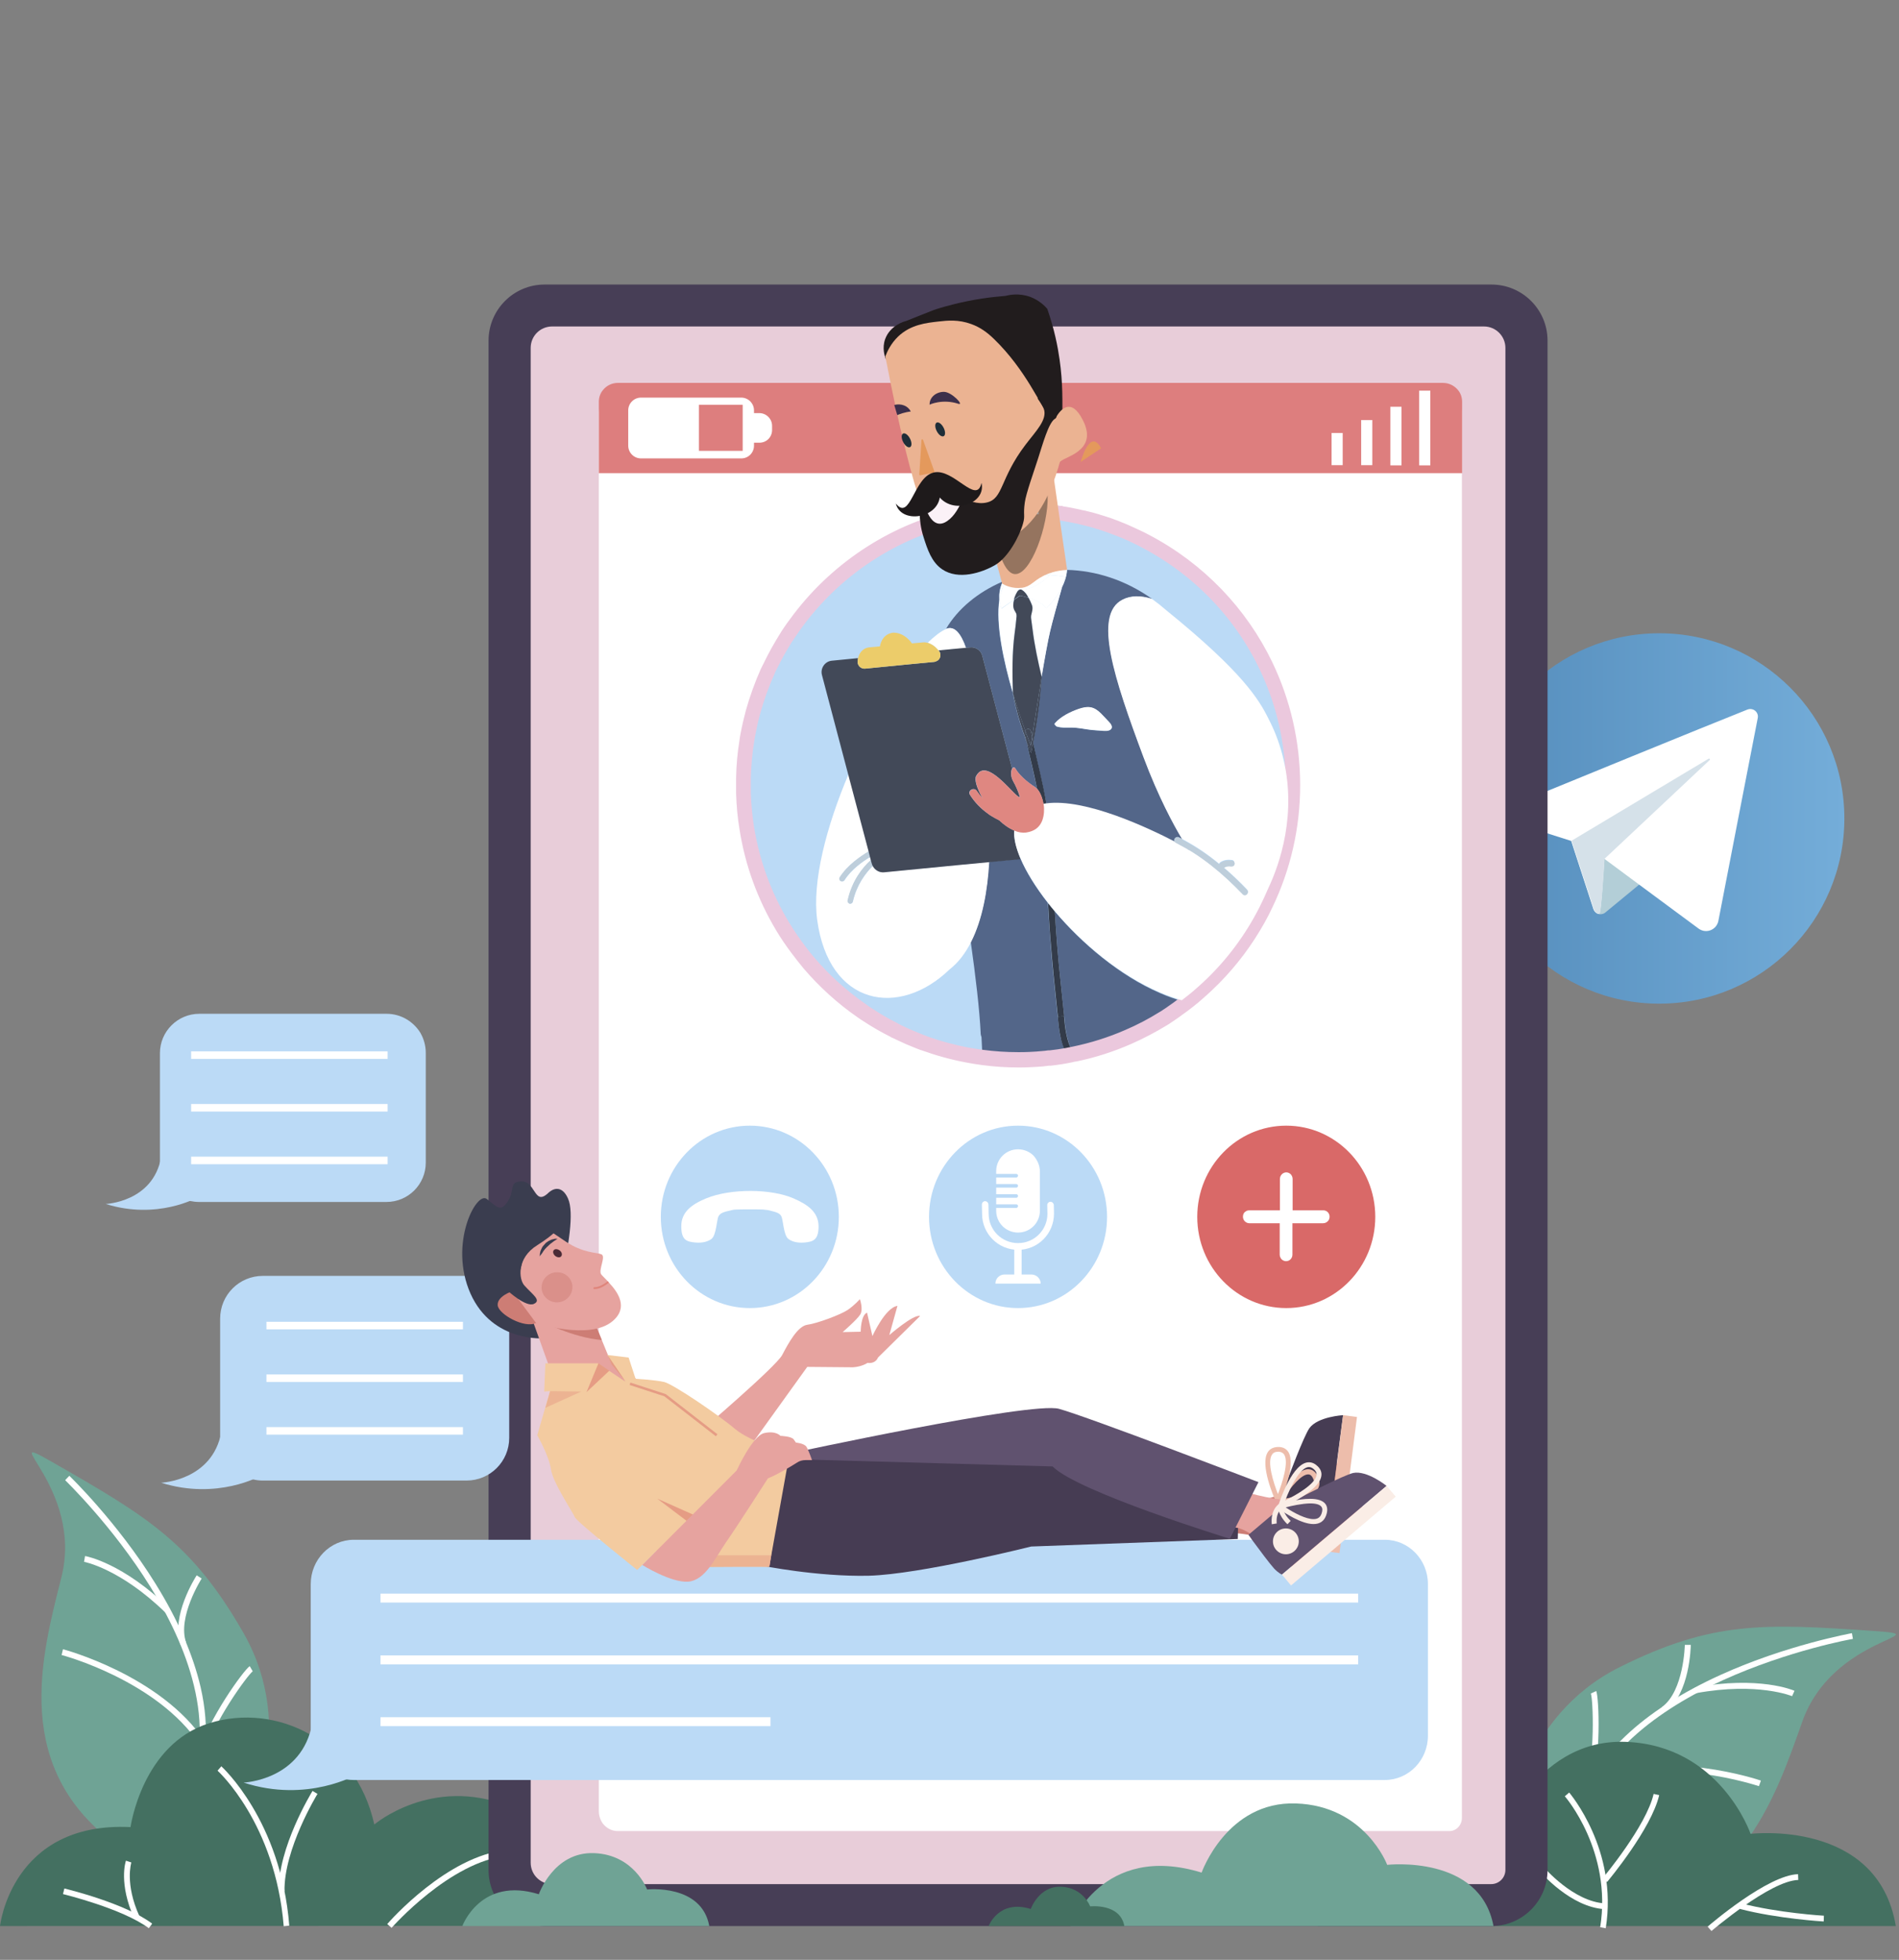 <?xml version="1.0" encoding="UTF-8"?> <!-- Generator: Adobe Illustrator 24.0.2, SVG Export Plug-In . SVG Version: 6.00 Build 0) --> <svg xmlns="http://www.w3.org/2000/svg" xmlns:xlink="http://www.w3.org/1999/xlink" id="Слой_1" x="0px" y="0px" viewBox="0 0 955.8 986.3" style="enable-background:new 0 0 955.8 986.3;" xml:space="preserve"><rect x="0" y="0" width="955.8" height="986.3" fill="#808080" stroke="none"/> <style type="text/css"> .st0{fill:url(#XMLID_2_);} .st1{fill:#B3CED7;} .st2{fill:#FFFFFF;} .st3{fill:#D5E1E9;} .st4{fill:#6FA395;} .st5{fill:#9AC39B;} .st6{fill:#599982;} .st7{fill:#447061;} .st8{fill:#473E56;} .st9{fill:#E8CDD9;} .st10{fill:#DD7E7E;} .st11{fill:#BBDAF6;} .st12{fill:#D96968;} .st13{fill:none;} .st14{fill:#3A3D4F;} .st15{fill:#E6A39F;} .st16{fill:#CD7D75;} .st17{fill:#DF847A;} .st18{fill:#4A2B36;} .st19{opacity:0.5;} .st20{fill:#463C53;} .st21{fill:#EDBDAB;} .st22{fill:#60526F;} .st23{fill:#FAEDE6;} .st24{fill:#F3CBA0;} .st25{fill:#E59C84;} .st26{fill:#424958;} .st27{fill:#536689;} .st28{fill:#333B49;} .st29{fill:#BECEDB;} .st30{fill:#ECCC6A;} .st31{fill:#EBC8DD;stroke:#EBC8DD;stroke-width:4;stroke-miterlimit:10;} .st32{fill:#EBB392;} .st33{fill:#DF8781;} .st34{fill:#C06D69;} .st35{opacity:0.39;fill:#0F1011;enable-background:new ;} .st36{fill:#211C1D;} .st37{fill:#E4995C;} .st38{fill:#1F2E38;} .st39{fill:#3C2F4A;} .st40{fill:#FBF1F7;} .st41{fill:#1E1A1B;} </style> <linearGradient id="XMLID_2_" gradientUnits="userSpaceOnUse" x1="741.9" y1="576.1" x2="928.3" y2="576.1" gradientTransform="matrix(1 0 0 -1 0 988)"> <stop offset="0" style="stop-color:#548CBB"></stop> <stop offset="1" style="stop-color:#74ADD9"></stop> </linearGradient> <circle id="XMLID_121_" class="st0" cx="835.1" cy="411.9" r="93.2"></circle> <g> <path class="st1" d="M790.9,423.2l11.2,34.4c0.8,2.4,3.8,3.3,5.8,1.7l33.6-27.7c0,0-35.7-13.9-35.7-13.2 C805.8,419.2,790.9,423.2,790.9,423.2z"></path> <path class="st2" d="M879.5,357.1c-21.9,8.7-92.8,37.7-119.6,48.7c-3.5,1.5-3.3,6.5,0.3,7.7l30.6,9.7l11.2,34.3 c0.5,1.4,1.6,2.3,2.9,2.5c1,0.2,2.6-27.8,2.6-27.8s32.2,23.9,47.4,35.1c3.8,2.8,9.1,0.7,10-3.9c4.5-23.4,15.9-82,19.8-102 C885.3,358.4,882.4,356,879.5,357.1z"></path> <path class="st3" d="M805,460c1,0.2,2.6-27.8,2.6-27.8l52.9-49.7c0.4-0.3-0.1-0.9-0.5-0.7l-69,41.3l11.2,34.3 C802.5,458.9,803.7,459.8,805,460z"></path> </g> <g> <g> <path class="st4" d="M124.5,919c0,0,25.9-48.4-1.9-97.1c-25.9-45.3-48.2-58.6-96.3-86.1c-29.9-17.1,16,12.8,4.6,58 c-10.1,40-25.6,96.7,29,135.6C114.4,968.2,124.5,919,124.5,919z"></path> </g> <g> <path class="st2" d="M93.6,903.6c17-35.6-0.3-76.7-17.9-105c-19.1-30.8-42.7-53.4-42.9-53.7l2.1-2.2c0.2,0.2,24,23.1,43.3,54.2 c11.4,18.3,19,35.9,22.8,52.3c4.7,20.6,3.1,39.3-4.7,55.6L93.6,903.6z"></path> </g> <g> <path class="st2" d="M42.3,786l0.5-2.9c0.8,0.1,19,3.5,42.6,26.4l-2.1,2.1C60.5,789.4,42.4,786,42.3,786z"></path> </g> <g> <path class="st2" d="M31,832.9l0.7-2.9c0.5,0.1,49.2,13.1,71.4,46.4l-2.5,1.7C79.1,845.7,31.5,833,31,832.9z"></path> </g> <g> <path class="st2" d="M90.9,827.7c-5.1-14.2,7.5-34,8.1-34.9l2.5,1.6c-0.1,0.2-12.4,19.5-7.8,32.3L90.9,827.7z"></path> </g> <g> <path class="st2" d="M100,882.5c4.5-17,22.8-42.2,25.7-44l1.5,2.6l0,0c-2.4,1.7-20.1,25.7-24.4,42.2L100,882.5z"></path> </g> </g> <g> <g> <path class="st4" d="M759.7,918.7c0,0,5.3-54.6,55.5-79.7c46.7-23.3,72.6-22,127.9-18.2c34.4,2.4-20.5,1.8-36,45.7 c-13.8,38.9-32.4,94.7-99.3,96.7C740.8,965.2,759.7,918.7,759.7,918.7z"></path> </g> <g> <path class="st2" d="M794,923c5.6-39,42.9-63.7,73.1-77.4c33-15,65.1-20.8,65.5-20.8l-0.5-2.9c-0.3,0.1-32.8,5.9-66.1,21 c-19.6,8.9-35.8,19.3-48,30.9c-15.3,14.5-24.4,31-26.9,48.9L794,923z"></path> </g> <g> <path class="st2" d="M902,853.6l1.2-2.7c-0.7-0.3-17.8-7.6-50.1-1.7l0.5,2.9C884.9,846.4,901.8,853.6,902,853.6z"></path> </g> <g> <path class="st2" d="M885.3,898.9l1-2.8c-0.5-0.2-48.2-16.4-85.2-1l1.1,2.7C838.1,882.9,884.8,898.8,885.3,898.9z"></path> </g> <g> <path class="st2" d="M838.4,861.3c12.1-8.9,12.6-32.5,12.6-33.5h-3c0,0.2-0.5,23.1-11.4,31.2L838.4,861.3z"></path> </g> <g> <path class="st2" d="M800.4,901.9c5.7-16.6,4.4-47.8,3-50.9l-2.7,1.3l0,0c1.1,2.7,2.4,32.5-3.1,48.6L800.4,901.9z"></path> </g> </g> <g> <g> <path class="st5" d="M714.4,947.7c0,0-20.4-24.5-10.3-55.4c9.4-28.8,20.5-39,44.6-60.2c15-13.2-7.6,9.2,4.2,33.5 c10.4,21.5,25.9,52-0.6,80.4C725.8,974.5,714.4,947.7,714.4,947.7z"></path> </g> <g> <path class="st6" d="M730.1,935.3c-13.8-18.2-8.8-43.6-2.1-61.8c7.3-19.8,18-35.4,18.1-35.5l-1.4-1c-0.1,0.2-10.9,15.9-18.3,35.9 c-4.3,11.8-6.6,22.6-6.8,32.4c-0.2,12.3,2.8,22.7,9.2,31L730.1,935.3z"></path> </g> <g> <path class="st6" d="M745.5,862.5l-0.6-1.6c-0.4,0.2-10.4,4.2-21.1,20l1.4,1C735.6,866.6,745.4,862.5,745.5,862.5z"></path> </g> <g> <path class="st6" d="M757.4,887.8l-0.8-1.5c-0.3,0.1-26.4,13.2-35.1,34.7l1.6,0.6C731.6,900.8,757.1,888,757.4,887.8z"></path> </g> <g> <path class="st6" d="M722.8,891.9c1.2-8.6-8.3-18.5-8.7-18.9l-1.2,1.2c0.1,0.1,9.3,9.6,8.2,17.4L722.8,891.9z"></path> </g> <g> <path class="st6" d="M724,924c-4.5-9.1-17.9-21.3-19.8-22l-0.6,1.6l0,0c1.5,0.7,14.4,12.3,18.8,21.1L724,924z"></path> </g> </g> <g> <path class="st7" d="M663.2,969.3c0,0,21.6-63.5,90.2-40.4c0,0,17.3-54.1,64.9-52.3c47.6,1.8,62.8,46.3,62.8,46.3s64-7.7,73.1,46.4 H663.2z"></path> </g> <g> <g> <path class="st2" d="M808.2,970.4l-2.8-0.5c6.1-38.2-17.5-65.6-17.8-65.9l2.2-1.9C790,902.4,814.5,930.9,808.2,970.4z"></path> </g> <g> <path class="st2" d="M808.9,947.1l-2.2-1.9c0.2-0.3,21.9-26.2,25.6-42.4l2.8,0.6C831.2,920.3,809.8,946,808.9,947.1z"></path> </g> <g> <path class="st2" d="M807.7,960.8c-17.1-0.9-32.2-18.5-32.8-19.2l2.2-1.9c0.1,0.2,14.9,17.4,30.8,18.2L807.7,960.8z"></path> </g> </g> <g> <path class="st2" d="M861.4,971.8l-1.9-2.2c1.2-1.1,30.3-26,45.5-26.4l0.1,2.9C890.9,946.5,861.7,971.6,861.4,971.8z"></path> </g> <g> <path class="st2" d="M917.9,967c-0.2,0-23.4-1.4-42.1-6.3l0.7-2.8c18.4,4.8,41.3,6.2,41.5,6.2L917.9,967z"></path> </g> <g> <path class="st5" d="M734.1,960.4l-2.9-0.1c0.4-12.8-5.2-22.9-5.3-23l2.5-1.4C728.7,936.4,734.5,946.8,734.1,960.4z"></path> </g> <g> <path class="st7" d="M0,969.3c0,0,5.8-52.7,65.7-49.8c0,0,5.8-41.8,39.7-52.3s73.6,8.7,83,51c0,0,28.9-24.7,67.8-9.2 c39,15.5,31.7,60.2,31.7,60.2L0,969.3L0,969.3z"></path> </g> <g> <path class="st2" d="M142.8,969.4c-4.2-51.8-33-78-33.3-78.3l1.9-2.2c0.3,0.3,30,27.2,34.2,80.2L142.8,969.4z"></path> </g> <g> <path class="st2" d="M140.3,951.9c-0.4-22.1,16.3-49.4,17-50.6l2.5,1.5c-0.2,0.3-17,27.8-16.6,49L140.3,951.9z"></path> </g> <g> <path class="st2" d="M197.1,970.2l-2.2-1.9c1.2-1.4,30.1-34.3,60.2-37.3l0.3,2.9C226.5,936.8,197.4,969.9,197.1,970.2z"></path> </g> <g> <path class="st2" d="M74.9,970.4c-13.2-9.9-42.9-17.1-43.2-17.2l0.7-2.8c1.2,0.3,30.6,7.4,44.2,17.7L74.9,970.4z"></path> </g> <g> <path class="st2" d="M67.6,965.6c-8-17.6-4.4-28.8-4.2-29.2l2.7,0.9c0,0.1-3.4,10.7,4.1,27.1L67.6,965.6z"></path> </g> <g> <path class="st2" d="M729.6,204.3v706.9c0,3.6-2.8,6.6-6.3,6.6H304.7c-5.3,0-9.6-4.5-9.6-10V204.3c0-5.3,4.3-9.6,9.6-9.6H720 C725.4,194.7,729.6,199,729.6,204.3z"></path> </g> <g> <path class="st8" d="M274.1,969.3c-15.5,0-28.2-12.6-28.2-28.2V171.4c0-15.5,12.6-28.2,28.2-28.2h476.6c15.5,0,28.2,12.6,28.2,28.2 v769.7c0,15.5-12.6,28.2-28.2,28.2H274.1z"></path> </g> <g> <path class="st9" d="M757.7,175.1V941c0,4-3.2,7.2-7.2,7.2H277.9c-6,0-10.8-4.8-10.8-10.8V175.1c0-6,4.8-10.8,10.8-10.8h469 C752.9,164.3,757.7,169.2,757.7,175.1z"></path> </g> <g> <g> <path class="st2" d="M733.9,202.3c-1.8-2.3-4.5-3.8-7.7-3.8H311c-3.1,0-5.9,1.5-7.6,3.7c-1.2,1.6-2,3.6-2,5.8v703.5 c0,2.3,0.8,4.5,2,6.2c1.8,2.3,4.5,3.8,7.5,3.8h418.6c2.5,0,4.7-1.5,5.7-3.8c0.4-0.9,0.6-1.8,0.6-2.8V208.1 C735.9,205.9,735.2,203.9,733.9,202.3z"></path> </g> </g> <g> <path class="st10" d="M735.9,202.2v35.9H301.4v-35.9c0-2.2,0.7-4.2,2-5.8c1.8-2.3,4.5-3.7,7.6-3.7h415.3c3.1,0,5.9,1.5,7.7,3.8 C735.2,198,735.9,200,735.9,202.2z"></path> </g> <g> <g> <rect x="685.1" y="211.4" class="st2" width="5.6" height="22.7"></rect> </g> <g> <rect x="670.2" y="217.9" class="st2" width="5.6" height="16.2"></rect> </g> <g> <rect x="699.8" y="204.7" class="st2" width="5.6" height="29.5"></rect> </g> <g> <rect x="714.3" y="196.6" class="st2" width="5.6" height="37.6"></rect> </g> </g> <g> <path class="st2" d="M382.2,222.8h-44.4c-3.5,0-6.4-2.9-6.4-6.4v-2.1c0-3.5,2.9-6.4,6.4-6.4h44.4c3.5,0,6.4,2.9,6.4,6.4v2.1 C388.6,220,385.8,222.8,382.2,222.8z"></path> </g> <g> <path class="st2" d="M373.1,230.7h-50.5c-3.5,0-6.4-2.9-6.4-6.4v-17.8c0-3.5,2.9-6.4,6.4-6.4h50.5c3.5,0,6.4,2.9,6.4,6.4v17.8 C379.5,227.8,376.7,230.7,373.1,230.7z"></path> </g> <g> <rect x="351.8" y="203.7" class="st10" width="22" height="23.2"></rect> </g> <path class="st11" d="M650.7,395c0,41.7-18.5,79.1-47.7,104.5c-3.3,2.9-6.7,5.6-10.3,8.1c-1,0.7-2,1.4-3.1,2.1 c-0.5,0.4-1.1,0.7-1.6,1.1c-0.4,0.3-0.8,0.5-1.2,0.8c-0.4,0.2-0.8,0.5-1.1,0.7c-0.1,0.1-0.1,0.1-0.2,0.1c-5.7,3.5-11.6,6.7-17.8,9.4 c-12.2,5.3-25.4,9-39.1,10.5c-0.1,0-0.1,0-0.2,0c-0.1,0-0.2,0-0.3,0H528c-2,0.2-4.1,0.4-6.2,0.6c-1.2,0.1-2.5,0.1-3.7,0.2 c-1.8,0.1-3.7,0.1-5.5,0.1c-7.4,0-14.7-0.6-21.8-1.7c-1.3-0.2-2.6-0.4-3.8-0.6c-7.6-1.4-14.9-3.4-21.9-6l0,0c-0.9-0.3-1.8-0.7-2.6-1 c-3-1.2-6-2.5-8.9-3.8c-0.9-0.4-1.7-0.8-2.6-1.3l0,0c-0.2-0.1-0.3-0.2-0.5-0.2l0,0c-4.6-2.3-9.1-4.9-13.4-7.7c-1-0.7-2-1.3-3-2 c-9.9-6.8-18.8-14.9-26.6-24c-4.9-5.8-9.4-11.9-13.3-18.5c-9-14.9-15.3-31.7-18.1-49.6c-0.9-5.7-1.4-11.5-1.6-17.4l0,0v-1.9 c0-0.8,0-1.6,0-2.3c0-1.2,0-2.4,0-3.5c0.2-6.3,0.7-12.5,1.7-18.6c0.2-1,0.3-2.1,0.5-3.1c0.7-3.8,1.6-7.6,2.6-11.3 c1.9-7.1,4.4-13.9,7.4-20.5c0.1-0.2,0.2-0.4,0.3-0.6c0-0.1,0.1-0.2,0.1-0.3c0.5-1,1-2.1,1.5-3.1c0.9-1.9,1.9-3.8,3-5.7l0,0 c0.1-0.2,0.2-0.4,0.4-0.7c1.4-2.5,2.8-4.9,4.4-7.3c0.1-0.1,0.2-0.3,0.3-0.4c19.7-30.5,51.2-52.8,88-60.4c3-0.6,6.1-1.2,9.2-1.6 c0.1,0,0.2,0,0.3,0c1.7-0.2,3.5-0.4,5.2-0.6c0.6-0.1,1.2-0.1,1.8-0.2c1.3-0.1,2.5-0.2,3.8-0.3c0.8,0,1.6-0.1,2.4-0.1l0,0 c1.1,0,2.3-0.1,3.4-0.1c0.5,0,1,0,1.4,0h0.7c4.3,0,8.5,0.2,12.6,0.6c0.7,0.1,1.3,0.1,2,0.2c0.8,0.1,1.6,0.2,2.3,0.3 c1.4,0.2,2.8,0.4,4.2,0.6h0.1c3,0.5,5.9,1,8.8,1.7c0.6,0.1,1.1,0.2,1.7,0.4c0.8,0.2,1.5,0.4,2.3,0.5c1.8,0.4,3.5,0.9,5.2,1.4 c0.5,0.2,1,0.3,1.6,0.5c0.3,0.1,0.7,0.2,1,0.3c2.5,0.8,5,1.7,7.5,2.6c1.4,0.5,2.8,1.1,4.1,1.6c2.3,1,4.5,1.9,6.7,3 c1.4,0.7,2.8,1.4,4.1,2.1C620.6,295.5,650.7,341.7,650.7,395z"></path> <g> <g> <g> <ellipse class="st11" cx="512.4" cy="612.4" rx="44.8" ry="45.9"></ellipse> </g> <g> <g> <g> <path class="st2" d="M523.4,589.7v19.6c0,6.1-4.9,11-11,11c-6.1,0-11-4.9-11-11v-1.4h10.1c0.2,0,0.5-0.1,0.6-0.3 c0.2-0.2,0.3-0.4,0.3-0.6c0-0.5-0.4-0.9-0.9-0.9h-10.1v-3.3h10.1c0.2,0,0.5-0.1,0.6-0.3c0.2-0.2,0.3-0.4,0.3-0.6 c0-0.5-0.4-0.9-0.9-0.9h-10.1v-3.3h10.1c0.2,0,0.5-0.1,0.6-0.3c0.2-0.2,0.3-0.4,0.3-0.6c0-0.5-0.4-0.9-0.9-0.9h-10.1v-3.3h10.1 c0.2,0,0.5-0.1,0.6-0.3c0.2-0.2,0.3-0.4,0.3-0.6c0-0.5-0.4-0.9-0.9-0.9h-10.1v-1.4c0-6.1,4.9-11,11-11c3,0,5.8,1.2,7.8,3.2 C522.2,583.9,523.4,586.6,523.4,589.7z"></path> </g> </g> <g> <g> <path class="st2" d="M512.4,629c-10,0-18.1-8.1-18.1-18.1l-0.1-4.7c0-0.9,0.7-1.7,1.6-1.7l0,0c0.9,0,1.6,0.7,1.7,1.6l0.1,4.7 c0,8.2,6.6,14.8,14.8,14.8c8.2,0,14.8-6.6,14.8-14.8l-0.1-4.3c0-0.9,0.7-1.7,1.6-1.7l0,0c0.9,0,1.6,0.7,1.7,1.6l0.1,4.3 C530.5,620.9,522.4,629,512.4,629z"></path> </g> </g> <g> <g> <rect x="510.5" y="627.4" class="st2" width="3.7" height="15.3"></rect> </g> </g> <g> <g> <path class="st2" d="M523.8,646H501l0,0c0-2.6,2.1-4.6,4.6-4.6h13.5C521.7,641.4,523.8,643.5,523.8,646L523.8,646z"></path> </g> </g> </g> </g> <g> <g> <ellipse class="st11" cx="377.4" cy="612.4" rx="44.8" ry="45.9"></ellipse> </g> <g> <path class="st2" d="M399.4,603.1c-11.2-4.9-31.6-5.1-44,0c-7.5,3.1-12.5,7-12.5,14s2.7,7.8,7,8.2s6.9-0.8,8.2-1.8 c2.5-1.9,2.6-9.9,3.6-11.5s2.3-2,6.6-3c0.7-0.2,1.6-0.3,2.6-0.3c2-0.1,11.1-0.1,13.1,0c1,0.1,1.8,0.2,2.6,0.3 c4.4,1.1,5.6,1.4,6.6,3s1.1,9.6,3.6,11.5c1.3,1,3.9,2.2,8.2,1.8c4.3-0.4,7-1.3,7-8.2C411.9,610.1,406.8,606.3,399.4,603.1z"></path> </g> </g> <g> <g> <ellipse class="st12" cx="647.4" cy="612.4" rx="44.8" ry="45.9"></ellipse> </g> <g> <g> <path class="st2" d="M666,609.1h-15.4v-15.8c0-0.9-0.4-1.7-0.9-2.3c-0.6-0.6-1.4-1-2.3-1c-1.7,0-3.2,1.5-3.2,3.3v15.8h-15.4 c-0.5,0-1,0.1-1.4,0.3c-0.3,0.2-0.6,0.4-0.9,0.6c-0.6,0.6-0.9,1.4-0.9,2.3c0,1.4,0.8,2.5,1.9,3c0.4,0.2,0.8,0.3,1.2,0.3h15.4 v15.8c0,0.9,0.4,1.7,0.9,2.3c0.6,0.6,1.4,1,2.3,1c1.8,0,3.2-1.5,3.2-3.3v-15.8H666c0.9,0,1.7-0.4,2.3-1s0.9-1.4,0.9-2.3 C669.2,610.5,667.8,609.1,666,609.1z"></path> </g> </g> </g> </g> <g> <g> <path class="st13" d="M486.8,493.2v37.6c1.3,0.2,2.5,0.5,3.8,0.6c7.1,1.1,14.4,1.7,21.8,1.7c1.8,0,3.7,0,5.5-0.1 c1.2-0.1,2.5-0.1,3.7-0.2c2.1-0.1,4.1-0.3,6.2-0.6v0.4l0,0c0-0.1,0.1-0.2,0.1-0.4c0.1,0,0.2,0,0.3,0s0.1,0,0.2,0 c13.8-1.6,26.9-5.2,39.1-10.5c6.2-2.7,12.1-5.8,17.8-9.4c0.1,0,0.1-0.1,0.2-0.1c0.4-0.2,0.8-0.5,1.1-0.7v-18.3H486.8z"></path> </g> </g> <g> <path class="st4" d="M751.7,969.3H538.8c0,0,15.8-42.3,66-26.9c0,0,12.7-36,47.5-34.8s45.9,30.9,45.9,30.9S745,933.2,751.7,969.3z"></path> </g> <g> <g> <path class="st7" d="M565.9,969.3h-68.3c0,0,5.1-13.6,21.2-8.6c0,0,4.1-11.6,15.2-11.2c11.2,0.4,14.7,9.9,14.7,9.9 S563.8,957.7,565.9,969.3z"></path> </g> <g> <path class="st4" d="M357,969.3H232.7c0,0,9.2-25.1,38.5-16c0,0,7.4-21.4,27.7-20.7c20.3,0.7,26.8,18.3,26.8,18.3 S353.1,947.9,357,969.3z"></path> </g> </g> <g> <path class="st11" d="M256.3,663.6v60c0,11.9-9.6,21.5-21.5,21.5H132.3c-1.7,0-3.4-0.2-5-0.6c-9.4-2.2-16.5-10.7-16.5-20.9v-60 c0-11.9,9.6-21.5,21.5-21.5h102.5c7.8,0,14.7,4.2,18.5,10.5C255.2,655.9,256.3,659.6,256.3,663.6z"></path> </g> <g> <path class="st11" d="M81.1,746.2c0,0,25.8-1,30.3-25.5l19.8,22C131.2,742.7,109.5,755.1,81.1,746.2z"></path> </g> <g> <g> <rect x="134.1" y="665.2" class="st2" width="98.9" height="3.8"></rect> </g> <g> <rect x="134.1" y="691.7" class="st2" width="98.9" height="3.8"></rect> </g> <g> <rect x="134.1" y="718.2" class="st2" width="98.9" height="3.8"></rect> </g> </g> <g> <g> <path class="st11" d="M214.3,529.9v55.2c0,10.9-8.8,19.8-19.8,19.8h-94.3c-1.6,0-3.1-0.2-4.6-0.5c-8.7-2.1-15.1-9.9-15.1-19.2V530 c0-10.9,8.9-19.8,19.8-19.8h94.3c7.2,0,13.5,3.9,17,9.6C213.3,522.8,214.3,526.2,214.3,529.9z"></path> </g> <g> <path class="st11" d="M53.2,605.9c0,0,23.8-0.9,27.9-23.5l18.2,20.3C99.3,602.6,79.3,614.1,53.2,605.9z"></path> </g> </g> <g> <g> <path class="st11" d="M718.7,797.2v76.3c0,12.3-9.7,22.3-21.7,22.3H178.1c-1.3,0-2.5-0.1-3.8-0.3c-10.2-1.8-17.9-11-17.9-22v-76.3 c0-12.3,9.7-22.3,21.7-22.3H697C709,774.9,718.7,784.9,718.7,797.2z"></path> </g> <g> <path class="st11" d="M122.6,897.1c0,0,29.5-1.1,34.6-30l22.6,25.9C179.7,892.9,154.9,907.6,122.6,897.1z"></path> </g> <g> <g> <rect x="191.5" y="802" class="st2" width="492.1" height="4.5"></rect> </g> <g> <rect x="191.5" y="833.1" class="st2" width="492.1" height="4.5"></rect> </g> <g> <rect x="191.5" y="864.2" class="st2" width="196.3" height="4.5"></rect> </g> </g> </g> <g> <g> <g> <path class="st14" d="M274.3,673.5c0,0-26.3,2.5-37.5-22.5c-11.1-25.1,3-51.7,8.2-47.6c5.2,4.1,6.9,6.4,10.1,1.9 c4.4-6.1,1-9.6,5.8-10.6c9-1.8,7.5,12.7,14.9,5.8c3.8-3.6,7.7-2.8,10.1,2.7C292.2,617.1,274.3,673.5,274.3,673.5z"></path> </g> <g> <polygon class="st15" points="280.4,698.9 308.4,687.8 302.9,674.4 298.2,662.9 297.2,660.4 268.1,664.6 "></polygon> </g> <g> <path class="st16" d="M262.6,651.5l-4.7-1.7c0,0-7.8,2.5-7.4,7.1c0.4,4.5,13.5,11.8,19.3,8.9 C278.5,661.5,262.6,651.5,262.6,651.5z"></path> </g> <g> <path class="st16" d="M273.1,665.1c0,0,14.9,8,29.8,9.3l-4.7-11.5L273.1,665.1z"></path> </g> <g> <path class="st15" d="M257.9,649.8l11.9,16c0,0,26.8,8.9,38.5-0.9c8.2-6.9,2.7-14.6-1.8-19.4c-0.2-0.2-0.4-0.5-0.6-0.7 c-1.6-1.7-3-3-3.4-3.6c-1.3-2.4,2.7-9.1,0.1-10c-2.6-1-9-0.5-17.9-6.4s-13.1-9.1-13.1-9.1c-5.7,3.4-7.5,13.8-9.2,21.3 C260.8,644.5,257.9,649.8,257.9,649.8z"></path> </g> <g> <path class="st17" d="M298.7,648.7c2.9,0.3,5.9-1.7,7.8-3.2c-0.2-0.2-0.4-0.5-0.6-0.7c-1.8,1.4-4.6,3.2-7.1,3L298.7,648.7z"></path> </g> <g> <path class="st14" d="M280.6,623.5c0,0-0.2,0-0.6-0.1c-0.4,0-0.9,0-1.5,0.2c-0.6,0.1-1.4,0.4-2.1,0.8c-0.4,0.2-0.7,0.4-1.1,0.7 c-0.4,0.2-0.7,0.5-1,0.9c-0.3,0.3-0.6,0.7-0.9,1s-0.5,0.7-0.7,1.1c-0.2,0.4-0.3,0.7-0.5,1.1c-0.2,0.3-0.2,0.7-0.3,1 c-0.2,0.6-0.2,1.2-0.2,1.5c0,0.4,0,0.6,0,0.6s0.1-0.2,0.3-0.5c0.1-0.2,0.2-0.3,0.4-0.5c0.1-0.2,0.3-0.4,0.5-0.7 c0.2-0.2,0.3-0.5,0.5-0.8s0.4-0.5,0.6-0.8s0.5-0.6,0.7-0.8c0.3-0.3,0.5-0.6,0.8-0.8c0.5-0.5,1.1-1,1.6-1.5 c0.6-0.4,1.1-0.8,1.6-1.2C279.8,623.9,280.6,623.5,280.6,623.5z"></path> </g> <g> <path class="st18" d="M279.5,632.1c1.1,0.8,2.4,0.9,3,0.1c0.6-0.8,0.3-2.1-0.8-2.9c-1.1-0.8-2.4-0.9-3-0.1 C278.1,629.9,278.4,631.2,279.5,632.1z"></path> </g> <g class="st19"> <path class="st16" d="M282.6,655.1c4.1-1.3,6.4-5.5,5.2-9.5c-1.2-4-5.5-6.2-9.7-5c-4.1,1.3-6.4,5.5-5.2,9.5 C274.2,654.1,278.5,656.3,282.6,655.1z"></path> </g> <g> <path class="st14" d="M255.7,649.7c0,0,9,8.3,13,6.5s-0.7-4.7-4.8-9.3c-2.7-3-4.1-13.7,6.6-20.3c8.9-5.6,11.5-9.4,11.5-9.4 c-7.7-12.1,2.6-10.8-6.4-9.7c-0.2,0-22.2,18.5-22.4,18.7c0,0,0,0-0.1,0.1c-5.5,8.5-5.2,15.6,2,22.7L255.7,649.7z"></path> </g> </g> <g> <g> <path class="st16" d="M675.7,737.1l-5.1,33.8l-1.8,9.9l-1.6-0.2c0,0-1.6,0.7-4.9,0.4c-3.3-0.3-11.8-2-16.9-3l0,0 c-0.5-0.2-1.1-0.5-1.7-0.7c-0.8-0.4-1.5-0.7-2.3-1c-12.2-5.1-23.3-5.6-35.3-4.4c-12.8,1.3-86.2,5.1-86.2,5.1 s-45.6,11.5-79.8,13.4c-34.1,1.9-55.2-2.6-55.2-2.6l8.5-49.6l129.3-8.9c0,0,96.6,27.6,113.6,25.1c2.1-0.3,4.1-0.8,5.9-1.5 c0.8-0.3,1.5-0.6,2.2-0.9c0.5-0.2,1-0.5,1.5-0.7c0.2-0.1,0.4-0.2,0.6-0.3c5.3-2.9,9.4-6.9,12.2-10.2c2.7-3.3,4.2-5.9,4.2-5.9 l10,1.7L675.7,737.1z"></path> </g> <g> <g> <path class="st20" d="M676,712.2l-3.2,24.4l-5.7,44c0,0-1.6,0.7-4.9,0.4c-3.3-0.3-11.8-2-16.9-3l0,0c-2.3-0.5-3.9-0.8-3.9-0.8 c-0.2,0-0.2-0.1-0.2-0.1l0.1-0.9l2.2-16.9l0.1-0.7l0.1-1.7c0,0,0,0,0-0.1l0,0c0-0.1,0.1-0.2,0.1-0.4c0.1-0.2,0.2-0.4,0.2-0.7 c0.3-0.8,0.7-2,1.2-3.4c0.1-0.4,0.3-0.7,0.4-1.1c3.5-9.5,10.5-28.1,13.4-32.4C663.2,712.9,676,712.2,676,712.2z"></path> </g> <g> <polygon class="st21" points="683,713.1 674.2,781.6 668.7,780.9 667.2,780.7 672.9,736.6 676,712.2 676,712.2 "></polygon> </g> <g> <g> <path class="st21" d="M643.2,758.1l-1.1-2.5c-0.8-1.9-8.1-18.4-4-24.8c0.8-1.3,2.5-2.7,5.7-2.6c2.1,0.1,3.7,1,4.7,2.6 c3.9,6.5-3.3,22.9-4.2,24.8L643.2,758.1z M643.3,730.6c-1.5,0-2.5,0.5-3.1,1.5c-2.5,3.8,0.7,13.9,3,19.8 c2.3-5.9,5.5-15.9,3.2-19.8c-0.6-0.9-1.4-1.4-2.7-1.5C643.6,730.6,643.5,730.6,643.3,730.6z"></path> </g> <g> <path class="st21" d="M643.7,757.1c-0.5,0-1-0.3-1.3-0.7c-0.3-0.5-0.2-1,0-1.5c2.2-3.6,9.9-15.5,16-15.5c1.6,0,3.7,0.7,5.2,4.3 c0.8,2,0.7,3.8-0.3,5.6c-3.3,5.6-15.7,7.4-19.5,7.8L643.7,757.1z M658.4,742c-3.3,0-8.5,6-12.7,12.4c6.3-1,13.5-3.1,15.4-6.3 c0.6-1,0.6-2.1,0.1-3.3C660.2,742,658.9,742,658.4,742z"></path> </g> <g> <path class="st21" d="M646.3,765.3c-0.2-0.2-4.9-4-4.3-9.5l0.3-2.3l1.8,1.5c0,0,3.1,2.4,8.2,2.6l-0.1,2.5 c-3.3-0.1-5.9-1-7.5-1.8c0.7,3,3.2,5.1,3.3,5.2L646.3,765.3z"></path> </g> </g> </g> <g> <path class="st20" d="M623.6,749.6l-0.6,24.9l-104,3.8c0,0-55.8,14-81.7,14.7c-25.8,0.6-53.9-5.1-53.9-5.1l10.5-53.6l128.3-6.1 L623.6,749.6z"></path> </g> <g> <path class="st15" d="M425.5,733c0,0,97.8-24.9,108.8-21.9c11.1,3,79.6,43.8,118.7,44.2c39.1,0.4,37,5.5,37,5.5l-37.9,29.8 c0,0-20.8-20.4-29.4-21.7c-8.5-1.3-45.9-13.2-64.2-18.7s-40-24.7-40-24.7L425.5,733z"></path> </g> <g> <g> <path class="st22" d="M697.9,747.8l-18.8,15.9l-33.9,28.7c0,0-1.6-0.6-3.9-3c-2.2-2.4-7.4-9.4-10.5-13.6l0,0 c-1.4-1.9-2.3-3.2-2.3-3.2c-0.1-0.1-0.1-0.2-0.1-0.2l0.7-0.6l13-11l0.6-0.5l1.2-1.2c0,0,0,0,0.1,0l0,0c0.1,0,0.2-0.1,0.4-0.2 c0.2-0.1,0.4-0.2,0.6-0.3c0.7-0.4,1.8-1,3.2-1.7c0.3-0.2,0.7-0.4,1.1-0.6c9-4.7,26.7-13.7,31.7-15 C688,739.8,697.9,747.8,697.9,747.8z"></path> </g> <g> <polygon class="st23" points="702.5,753.2 649.8,797.9 646.3,793.7 645.2,792.5 679.1,763.8 697.9,747.8 697.9,747.8 "></polygon> </g> <g> <ellipse class="st23" cx="647.2" cy="775.7" rx="6.5" ry="6.5"></ellipse> </g> <g> <g> <path class="st23" d="M642.8,759.7l0.8-2.6c0.7-2.2,7.1-21.2,15.2-21.2c1.6,0,3.1,0.7,4.5,2.1c1.5,1.5,2.1,3.2,1.7,5.1 c-1.4,7.4-17.9,14.7-19.8,15.5L642.8,759.7z M658.8,738.3c-4.2,0-9.1,9.4-11.9,16.8c5.7-2.8,14.8-8.1,15.7-12.5 c0.2-1.1-0.1-2-1-2.9C660.7,738.8,659.8,738.3,658.8,738.3z"></path> </g> <g> <path class="st23" d="M661.1,767L661.1,767c-6.2,0-14.8-5.8-17.3-7.6c-0.4-0.3-0.7-0.9-0.6-1.4c0.1-0.6,0.5-1,1-1.1 c2.1-0.6,9.3-2.6,15.2-2.6c3.9,0,6.5,0.9,7.8,2.7c1,1.5,1.1,3.4,0.2,5.8C666.4,765.5,664.3,767,661.1,767z M647.1,758.6 c4.5,3,10.2,5.9,14,5.9l0,0c2.1,0,3.3-0.8,4-2.6c0.6-1.6,0.6-2.8,0-3.6c-0.8-1.1-2.7-1.7-5.7-1.7 C655.2,756.7,650.1,757.8,647.1,758.6z"></path> </g> <g> <path class="st23" d="M648,767.1c-2.4-2.3-3.7-4.7-4.3-6.4c-1.6,2.7-1.1,6-1.1,6l-2.5,0.4c0-0.3-0.9-6.3,3.2-9.9l1.7-1.5 l0.3,2.3c0,0,0.6,3.9,4.3,7.4L648,767.1z"></path> </g> </g> </g> <g> <path class="st22" d="M397.4,731.5c0,0,121.6-26.3,135.6-22.5s100.4,36.9,100.4,36.9L619,774.4c0,0-76.7-23.6-89.2-36.4 l-135.9-3.8L397.4,731.5z"></path> </g> </g> <g> <path class="st15" d="M304.1,684.2c0,0,21.3,13.2,30.6,17.9c9.4,4.7,53.2,30.6,60.4,30.6l-7.7,55.3c0,0-54.8-0.8-76.6-16.6 c-41.7-30.2-30.5-72.6-30.5-72.6L304.1,684.2z"></path> </g> <g> <path class="st15" d="M351.9,720.8c0,0,38.6-32.9,41.8-38.9c3.2-6.1,7.8-14.5,12.6-15.2c4.8-0.6,16.9-5.1,20.4-7.5 s6.1-5.4,6.1-5.4s1.8,5.1,0.2,7.7c-1.6,2.6-8.9,8.9-8.9,8.9l9.1-0.2c0,0,0-8.3,3.2-9.6l2.7,11.8c0,0,6.5-14.4,12.6-15.2l-4.1,14.7 c0,0,12.3-10.7,15.5-9.6c0,0-19.8,19.5-21.2,20.9c0,0-1,3.2-5.3,2.7c0,0-2.7,1.9-7.3,2.2l-23-0.2l-33,45.9L351.9,720.8z"></path> </g> <g> <path class="st24" d="M397.4,731.5l-9.2,51.2l-1.1,5.9c-3.4-0.2-30.3,0-30.3,0l-1.6-0.7l-22.5-9.5l-12,11.7 c0,0-30.5-24.3-31.4-26.6c-0.9-2.4-11-17.2-12-24.1c-1-6.9-6.9-17.1-6.9-17.1l4-13.8l2.4-8.4l-2.9,0.2l0.6-14.2H301l5.5,3.7 l8.2,5.5l-9.1-13.4l10.8,1.3l3.5,10.7c0,0,9.7,0.5,14.4,1.6c4.6,1.1,27.8,16.9,35.6,23.6C377.9,725.8,397.4,731.5,397.4,731.5z"></path> </g> <g> <polygon class="st25" points="306.7,689.8 295.2,700.6 301.2,686.1 "></polygon> </g> <g> <polygon class="st25" points="349,762.3 330.8,754.2 345.6,765.4 "></polygon> </g> <g class="st19"> <path class="st25" d="M388.2,782.7l-1.1,5.9c-3.4-0.2-30.3,0-30.3,0l-1.6-0.7l-0.4-5.2H388.2z"></path> </g> <g> <path class="st15" d="M323.3,787.6l47.5-47.6c0,0,8-17.6,13.9-18.8c5.9-1.3,8.1,1.4,8.1,1.4s5.6,0.2,6.7,1.8s1.1,1.6,1.1,1.6 s4.1,0.3,5.3,2.1c1.1,1.8,2.8,6.7,2.8,6.7h-3.2c-1.6,0-3.1,0.4-4.4,1.3c-3.3,2.1-10.2,6.2-14.6,7.9c0,0-15.9,24.8-21.1,32.2 c-5.7,8.3-10.4,19-19,19.8C337.7,796.6,323.3,787.6,323.3,787.6z"></path> </g> <g> <polygon class="st25" points="314.9,695.3 307.7,686.5 305.8,681.9 "></polygon> </g> <g class="st19"> <polygon class="st25" points="292.6,700.3 274.5,708.5 276.9,700.1 "></polygon> </g> <g> <polygon class="st25" points="360.3,722.8 334.4,702.7 316.9,697 317.3,695.8 335.1,701.6 361.1,721.8 "></polygon> </g> </g> <g> <path class="st26" d="M502.8,209.3c0,1-0.8,1.8-1.8,1.8s-1.8-0.8-1.8-1.8s0.8-1.8,1.8-1.8S502.8,208.3,502.8,209.3z"></path> </g> <g> <path class="st2" d="M486.8,243.1h-2.3c-1.1,0-1.1,1.6,0,1.6h2.3C487.9,244.7,487.9,243.1,486.8,243.1z"></path> </g> <g> <path class="st2" d="M478.8,245.4c-0.7,0-1.4-0.1-2.1-0.3c-1-0.2-1.5,1.3-0.4,1.6c0.8,0.2,1.7,0.3,2.5,0.3 C479.8,247,479.8,245.4,478.8,245.4z"></path> </g> <path class="st13" d="M522.9,263.5c-0.2,1.6-0.6,2.8-1.3,3.7l5.8,11.1c0-0.2,0-0.3,0-0.3s9.3,6.1,9.6,8.7 c14.2,0.4,29.1,4.9,42.9,14.7c18,5.7,41,30.2,58.6,60.4v-19.3c-12-29-33.9-53.5-62.8-68.6c-1.2-0.7-2.6-1.3-4.1-2.1 c-2-1-4.2-2-6.6-3c-1.3-0.6-2.7-1.1-4.1-1.6c-2.5-0.9-5-1.8-7.4-2.6c-0.4-0.1-0.7-0.2-1-0.3l-1.6-0.5c-1.6-0.5-3.4-1-5.2-1.4 c-0.7-0.2-1.5-0.4-2.2-0.5c-0.6-0.1-1.1-0.3-1.6-0.4c-2.8-0.6-5.7-1.2-8.7-1.6h-0.1c-1.4-0.2-2.7-0.4-4.1-0.6 c-0.8-0.1-1.5-0.2-2.3-0.3c-0.4-0.1-0.9-0.1-1.3-0.1l-0.7-0.1c-0.7-0.1-1.4-0.1-2-0.1C523,260.7,523,262.4,522.9,263.5z"></path> <path class="st13" d="M493.6,520.2c-0.6-12.2-2.5-28.3-5-46.1c-2.8,5.6-6.4,10.4-10.9,13.9c-25.4,24.5-60.7,18.4-66.6-25 c-2.6-19.4,4.8-47.1,15.8-73.3l-13.2-50c-0.9-3.4,1.5-6.8,5-7.2l13.2-1.3c0.7-3.1,2.7-5.2,5.5-5.4l5.5-0.5c0,0,0.6-6,6.5-6.9 c6.1-0.3,9.6,5.4,9.6,5.4l5.5-0.5c0.8-0.1,1.6,0,2.4,0.2c3.4-3.4,6.6-5.9,9.4-7l0,0c5.9-10,16-18.3,28.4-23.7c1.2-2.6,2.8-4.6,4-4.9 c0.1,0.3,0.2,0.5,0.3,0.8c-0.2-1.1-0.4-2.2-0.6-3.4c-1.1,0.7-2.2,1.2-3.3,1.4c-3.6,0.7-10.1,0.4-12.4-3.1 c-2.8-4.3-1.7-14.2-1.8-15.4c-0.2-1.8,0.4-3.1,1.3-3.9c-0.3-1.5-0.5-3-0.7-4.3c-2.4,0.4-4.7,0.8-7,1.2c-33.6,7-63.7,26.8-83.6,54.9 v45.5l-0.1,44.7l-1,65.9c2.7,3.9,5.6,7.8,8.7,11.4c7.7,9,16.5,17,26.3,23.7c1,0.7,2,1.3,2.9,2c4.2,2.7,8.5,5.2,12.9,7.5l0,0l0.4,0.2 c0,0,0.1,0,0.1,0.1l0,0l0.4,0.2c0.9,0.4,1.7,0.8,2.6,1.3c2.8,1.3,5.8,2.6,8.8,3.8c0.9,0.3,1.7,0.7,2.6,1l0.4,0.2 c6.9,2.5,14.1,4.5,21.3,5.8c1.2,0.2,2.5,0.4,3.8,0.6c1.1,0.2,2.3,0.3,3.4,0.5l-0.4-8.3C493.7,521.5,493.6,520.9,493.6,520.2z"></path> <path class="st13" d="M638.6,447.3c6.8-16.4,10.4-34.1,10.4-52.3c0-18.3-3.7-36.1-10.4-52.4v19.3V447.3z"></path> <path class="st13" d="M483.8,257.9c2.3-0.5,4.7-0.9,7.2-1.3c0-0.4-0.1-0.8-0.1-1.1c-0.2-1.3-0.1-3.2,0.2-4.7 c-0.9-0.9-1.8-2.1-2.3-3.5c-1.4-3.8-2.4-9.1,2.1-10.4c4.5-1.3,13.6,0.4,16.2-0.2c2.6-0.5,4-1.7,6-0.9c2,0.9,2.2,4.5,2.2,4.5 s3.4-0.1,4.5,1.8c0.7,1.2,2.1,7.6,2.8,13.3c0.9,0.1,1.8,0.1,2.7,0.2l0.7,0.1c0.4,0,0.9,0.1,1.3,0.1c0.8,0.1,1.5,0.2,2.3,0.3 c1.4,0.2,2.7,0.4,4.1,0.6h0.3l0.1,0.1c3,0.5,5.9,1,8.7,1.6c0.5,0.1,1.1,0.2,1.7,0.4c0.7,0.2,1.5,0.3,2.3,0.5 c1.8,0.5,3.6,0.9,5.3,1.4l1.6,0.5c0.3,0.1,0.7,0.2,1,0.3c2.5,0.8,5,1.7,7.5,2.6c1.5,0.6,2.9,1.1,4.2,1.7c2.5,1.1,4.7,2,6.8,3.1 c1.5,0.7,2.9,1.4,4.2,2.1c27.3,14.3,48.4,36.7,61.3,63.3V217.4H400.9v93C421.3,283.6,450.9,264.7,483.8,257.9z"></path> <path class="st13" d="M400.9,361.6v-45.5c-1.1,1.6-2.2,3.2-3.3,4.8l-0.1,0.1c-0.1,0.1-0.1,0.1-0.1,0.2l-0.1,0.1 c-1.5,2.3-3,4.8-4.3,7.2l-0.4,0.7c-1,1.9-2,3.8-2.9,5.6c-0.5,1-1,2-1.5,3l-0.1,0.3c-0.1,0.1-0.1,0.3-0.2,0.5 c-3,6.6-5.4,13.4-7.3,20.3c-1,3.7-1.9,7.4-2.5,11.1c-0.2,1-0.4,2-0.5,3c-1,6-1.5,12.2-1.7,18.4c0,1.2,0,2.3,0,3.5c0,0.7,0,1.4,0,2.1 v2c0.2,5.7,0.7,11.5,1.6,17.2c2.7,17.4,8.7,33.9,17.9,49c1.4,2.3,2.9,4.6,4.4,6.8l1-65.9L400.9,361.6z"></path> <path class="st13" d="M494.5,533.8c-1.4-0.2-2.7-0.4-4.1-0.6c-1.3-0.2-2.6-0.4-3.9-0.7c-7.5-1.4-15-3.5-22.2-6.1l-0.4-0.1 c-0.8-0.3-1.5-0.6-2.3-0.9c-3.1-1.2-6.1-2.5-9-3.9c-0.8-0.4-1.7-0.8-2.5-1.2c-0.2-0.1-0.3-0.1-0.5-0.2l-0.1-0.1 c-4.6-2.3-9.2-5-13.6-7.8c-1-0.7-2-1.3-3-2c-10-6.9-19.1-15.1-26.9-24.3c-2.2-2.5-4.2-5.2-6.2-7.9l-0.6,37.4l48.3,39.4h48 L494.5,533.8z"></path> <path class="st27" d="M512.9,399.9l0.3,1.3h0.1C513.3,401.2,513.2,400.7,512.9,399.9z"></path> <path class="st27" d="M486.2,326l2.1-0.2c2.8-0.3,5.4,1.5,6.1,4.2l15,56.8c0.5-0.8,1.2-1,1.8,0.2c1.7,2.8,5,6.1,9.9,9.2 c0.3,0.2,0.6,0.5,0.9,0.8c-1.7-7.9-3.6-15.8-5.3-23.7c-2.2-5.8-5.4-15.4-7-24.7c-4.6-15.6-8.7-34.6-6.7-47c-0.1-1.1-0.1-2.4,0.1-3.8 c0.2-1.7,0.8-3.5,1.5-5.1c-12.4,5.3-22.5,13.7-28.4,23.7C480.3,314.8,483.6,318.6,486.2,326z"></path> <path class="st27" d="M534.5,295.6c-1.9,6.6-4.9,17.4-6,22.1c-1.1,4.6-2.7,13.5-4.3,23c-0.6,12.6-2.8,25.9-4.2,33.1 c2.2,10.3,4.9,20.5,6.7,30.9c19.8-2.5,51.3,12.3,65,19.4c-1.7-0.9-0.1-3.6,1.7-2.7c0.6,0.3,1.1,0.6,1.7,0.9 c-4.3-7.2-12-21.2-19.4-41.2c-14.8-39.6-25.4-71.7-10.6-79.2c4.3-2.2,9.4-2.2,14.9-0.4c-13.8-9.8-28.6-14.3-42.9-14.7 c0,0.1,0,0.2,0,0.2C536.8,290.1,535.8,293,534.5,295.6z M548.7,356c2.2,0.3,3.9,1.6,5.4,3.1c1.4,1.4,2.8,2.8,4.1,4.3 c0.8,0.9,2.1,2.5,0.9,3.7c-1.1,1-3.1,0.8-4.4,0.7c-2.5-0.2-5-0.3-7.5-0.7c-2.8-0.4-5.4-1-8.2-0.9c-2.4,0-4.9,0.2-7.3-0.6 c-0.2-0.1-0.4-0.3-0.4-0.5c-0.4-0.1-0.7-0.7-0.3-1.1c3-3.4,7.7-5.7,12-7.1C544.8,356.2,546.8,355.8,548.7,356z"></path> <path class="st27" d="M583.9,499.8c-20.2-8.7-39.3-24.9-53-41.1c0.4,6.2,0.8,12.3,1.3,18.5c0.9,11,2.2,22,3.3,33 c0,0.3,0.1,0.6,0.1,1c0.3,3.3,0.6,6.5,1.3,9.7c0.6,2.7,1.3,5.8,3.2,7.9c9.2-1.9,18.2-4.7,26.9-8.5c6-2.6,11.9-5.7,17.6-9.2l0.2-0.1 c0.4-0.2,0.7-0.5,1.1-0.7c0.4-0.3,0.8-0.5,1.2-0.8s0.8-0.5,1.2-0.8l0.4-0.3c1.2-0.8,2.1-1.5,3-2.1c1.1-0.8,2.2-1.6,3.3-2.5 C591.2,502.7,587.5,501.4,583.9,499.8z"></path> <path class="st27" d="M533.7,521.5c-0.7-3.2-1-6.5-1.3-9.7c-0.1-0.9-0.2-1.7-0.3-2.6c-1.2-11.4-2.4-22.7-3.3-34.2 c-0.5-6.9-1-13.7-1.4-20.6c-6.1-7.8-10.9-15.5-13.7-22.2l-16,1.5c-0.7,14.4-3.3,29-9.1,40.3c2.5,17.8,4.4,33.9,5,46.1 c0,0.6,0.2,1.3,0.4,1.8l0.4,8.3c5.9,0.8,12,1.2,18.1,1.2c1.8,0,3.7,0,5.4-0.1c1.2-0.1,2.4-0.1,3.7-0.2c1.6-0.1,3.1-0.2,4.6-0.4 c0.5-0.1,1-0.1,1.5-0.2h0.2c0.1,0,0.1,0,0.2,0h0.3c2.8-0.3,5.5-0.7,8.3-1.2C535,527,534.3,524.1,533.7,521.5z"></path> <path class="st28" d="M540.3,532.1c-0.1,0-0.2,0.1-0.4,0.1C540,532.2,540.1,532.2,540.3,532.1z"></path> <path class="st28" d="M528.9,475.1c0.9,11.4,2.1,22.8,3.3,34.2c0.1,0.9,0.2,1.7,0.3,2.6l3.1-0.7c0-0.3-0.1-0.6-0.1-1 c-1.1-11-2.4-22-3.3-33c-0.5-6.2-0.9-12.3-1.3-18.5c-1.2-1.4-2.3-2.8-3.4-4.2C527.9,461.3,528.3,468.2,528.9,475.1z"></path> <path class="st28" d="M519,379c0,0-0.9-2.2-2.3-5.7c1.7,7.9,3.7,15.8,5.3,23.7c1.5,1.6,2.7,4.6,3.2,7.8c0.5-0.1,1-0.2,1.5-0.2 c-1.7-10.4-4.4-20.6-6.7-30.9C519.4,377.1,519,379,519,379z"></path> <path class="st28" d="M535.5,511.1l-3.1,0.7c0.3,3.2,0.6,6.5,1.3,9.7c0.5,2.6,1.3,5.5,2.8,7.9c1.2-0.2,2.3-0.4,3.5-0.7 c-1.9-2.1-2.6-5.2-3.2-7.9C536.1,517.6,535.8,514.4,535.5,511.1z"></path> <path class="st2" d="M509.8,348.3c-0.3-10-0.4-19.9,0.9-29.8c0.3-2.3,0.6-4.6,0.8-6.8c0.1-0.9,0.3-2.1,0-3c-0.2-0.6-0.7-1.2-1-1.8 c-0.7-1.5-0.6-3.3-0.1-5.1l-6.3,4.5c0,0-0.8-1.8-1-4.6c-2,12.4,2.2,31.4,6.7,47l0,0C509.8,348.5,509.8,348.4,509.8,348.3z"></path> <path class="st2" d="M526.7,306c-2.1-2.6-6-4.3-9-5.3c0.6,1.2,1.2,2.4,1.6,3.4c0.8,1.9,0.1,3.5-0.3,5.4c-0.2,1.1,0,2.2,0.2,3.3 c0.2,1.2,0.3,2.5,0.5,3.7c1,8.1,2.7,16,4.6,24l0,0c1.6-9.5,3.2-18.4,4.3-23c1.1-4.7,4.1-15.5,6-22.1 C531.4,301.8,526.7,306,526.7,306z"></path> <path class="st2" d="M476.3,316.5L476.3,316.5c-2.8,1.2-5.9,3.6-9.4,7c1.8,0.5,3.5,1.6,5,3.3c0.2,0.2,0.3,0.4,0.5,0.6l13.8-1.3 C483.6,318.6,480.3,314.8,476.3,316.5z"></path> <path class="st2" d="M482.9,435.2l-38,3.7c-2.4,0.2-4.6-1-5.6-3.1c-3.8,3.8-8.1,9.6-10,17.9c-0.1,0.6-0.7,1.1-1.3,1.1 c-0.1,0-0.2,0-0.3,0c-0.7-0.2-1.2-0.9-1-1.7c2.3-9.8,7.4-16.3,11.7-20.3l-0.4-1.5c-3.9,2.3-9.6,6.4-12.9,11.7 c-0.3,0.4-0.7,0.6-1.2,0.6c-0.2,0-0.5-0.1-0.7-0.2c-0.6-0.4-0.8-1.3-0.4-1.9c3.8-6.2,10.5-10.6,14.6-13l-10.3-38.9 c-11.1,26.2-18.4,53.9-15.8,73.3c5.9,43.4,41.2,49.5,66.6,25c4.5-3.5,8.1-8.3,10.9-13.9c5.7-11.3,8.3-25.9,9.1-40.3L482.9,435.2z"></path> <path class="st29" d="M422.6,441.5c-0.4,0.6-0.2,1.5,0.4,1.9c0.2,0.1,0.5,0.2,0.7,0.2c0.5,0,0.9-0.2,1.2-0.6 c3.3-5.3,9.1-9.4,12.9-11.7l-0.7-2.8C433.1,430.9,426.5,435.4,422.6,441.5z"></path> <path class="st29" d="M438.3,432.8c-4.4,4-9.5,10.5-11.7,20.3c-0.2,0.7,0.3,1.5,1,1.7c0.1,0,0.2,0,0.3,0c0.6,0,1.2-0.4,1.3-1.1 c1.9-8.3,6.2-14.1,10-17.9c-0.2-0.4-0.4-0.8-0.5-1.2L438.3,432.8z"></path> <path class="st26" d="M510.6,418c-2.7-1.1-5.3-2.9-7.7-5.2c-1.4-0.7-2.7-1.4-4-2.2c-0.6-0.3-1.1-0.7-1.6-1.1 c-3.6-2.5-6.7-5.7-9.1-9.5c-1.4-2.1,2-4.1,3.4-2c0.9,1.3,1.8,2.6,2.9,3.7c-2.8-4.9-4.2-9.4-3.2-11.2c0.9-1.6,1.9-2.4,3.1-2.7 c6.5-1.3,16.9,13.7,18.8,13.3l-0.3-1.3c-0.5-1.5-1.5-4.1-3-6.7c-1.3-2.4-1.2-5.1-0.5-6.3l-15-56.8c-0.7-2.7-3.3-4.5-6.1-4.2 l-2.1,0.2l-13.8,1.3c0.1,0.1,0.2,0.2,0.3,0.3c1.4,2,0.4,4.7-1.8,5.3c-0.2,0.1-0.4,0.1-0.6,0.2l-12.6,1.2l-4.1,0.4l-18.2,1.8 c-2.3,0.2-4.1-1.8-3.7-4l0.1-0.9c0-0.1,0.1-0.2,0.1-0.4l-13.2,1.3c-3.5,0.3-5.9,3.8-5,7.2l13.2,50l10.3,38.9l0.7,2.8l0.4,1.5 l0.5,1.8c0.1,0.4,0.3,0.8,0.5,1.2c1.1,2,3.3,3.3,5.6,3.1l38-3.7l14.8-1.4l16-1.5C511.4,426.7,510.2,421.8,510.6,418z"></path> <path class="st30" d="M472.7,327.7c-0.1-0.1-0.2-0.2-0.3-0.3c-0.2-0.2-0.3-0.4-0.5-0.6c-1.5-1.7-3.2-2.8-5-3.3 c-0.8-0.2-1.6-0.3-2.4-0.2l-5.5,0.5c0,0-3.6-5.6-9.6-5.4c-5.9,0.9-6.5,6.9-6.5,6.9l-5.5,0.5c-2.7,0.3-4.8,2.3-5.5,5.4 c0,0.1-0.1,0.2-0.1,0.4l-0.1,0.9c-0.4,2.2,1.5,4.2,3.7,4l18.2-1.8l4.1-0.4l12.6-1.2c0.2,0,0.4-0.1,0.6-0.2 C473.1,332.4,474.1,329.7,472.7,327.7z"></path> <path class="st2" d="M530.1,286.8c2.3-0.1,4.6-0.2,6.9-0.1c-0.4-2.7-9.6-8.7-9.6-8.7s0,0.1,0,0.3l3.3,6.3 C530.8,285.2,530.6,286,530.1,286.8z"></path> <path class="st2" d="M509.4,290.7c-0.1-0.6-0.3-1.3-0.4-1.9c-0.1-0.3-0.2-0.6-0.3-0.8c-1.2,0.3-2.8,2.3-4,4.9c1-0.4,2-0.8,3-1.2 C508.2,291.3,508.8,291,509.4,290.7z"></path> <path class="st2" d="M503,301.7c0.6-3.8,1.8-7,3.8-9.3c0.2-0.3,0.6-0.5,0.9-0.8c-1,0.4-2,0.8-3,1.2c-0.7,1.6-1.3,3.3-1.5,5.1 C502.9,299.3,503,300.5,503,301.7z"></path> <path class="st2" d="M530.1,286.8c-0.4,0.8-1.1,1.7-1.9,2.6c4.5,0.3,7.8,0.8,7.8,0.8s-0.6,2.2-1.5,5.4c1.3-2.6,2.3-5.5,2.5-8.6 c0-0.1,0-0.2,0-0.2C534.7,286.7,532.4,286.7,530.1,286.8z"></path> <path class="st2" d="M509.4,290.7c-0.7,0.3-1.2,0.6-1.7,0.9c0.6-0.2,1.2-0.4,1.8-0.6C509.5,290.9,509.4,290.8,509.4,290.7z"></path> <path class="st2" d="M510.3,301.8c0.4-1.6,1.2-3.1,1.9-4.3c0.5-0.7,1.4-1,2.2-0.6c1.4,0.8,2.4,2.3,3.3,3.9c3,1,6.9,2.7,9,5.3 c0,0,4.7-4.3,7.8-10.5c0.9-3.2,1.5-5.4,1.5-5.4s-3.4-0.5-7.8-0.8c-4,4.4-11.9,9.1-16.9,6.6c-0.6-0.3-1.2-2.3-1.8-5.1 c-0.6,0.2-1.2,0.4-1.8,0.6c-0.3,0.2-0.7,0.5-0.9,0.8c-2,2.3-3.1,5.5-3.8,9.3c0.2,2.7,1,4.6,1,4.6L510.3,301.8z"></path> <path class="st2" d="M509.9,290.5c-0.4-0.6-0.7-1.2-0.9-1.8c0.1,0.7,0.3,1.3,0.4,1.9C509.6,290.6,509.8,290.6,509.9,290.5z"></path> <path class="st2" d="M525.6,287.2c1.5-0.2,3-0.3,4.6-0.4c0.5-0.9,0.7-1.7,0.6-2.3l-3.3-6.3C527.5,279.4,527.6,284,525.6,287.2z"></path> <path class="st2" d="M523.9,289.2c1.5,0,3,0.1,4.3,0.2c0.8-0.9,1.5-1.8,1.9-2.6c-1.5,0.1-3.1,0.2-4.6,0.4c-0.2,0.4-0.5,0.7-0.8,1.1 C524.5,288.6,524.2,288.9,523.9,289.2z"></path> <path class="st2" d="M510.1,290.7c0-0.1-0.1-0.2-0.1-0.2c-0.2,0.1-0.4,0.1-0.5,0.2c0,0.1,0,0.2,0.1,0.3 C509.7,290.9,509.9,290.8,510.1,290.7z"></path> <path class="st2" d="M514.3,295.7c0,0-2.5-2.3-4.2-4.9c-0.2,0.1-0.4,0.1-0.6,0.2c0.6,2.8,1.2,4.8,1.8,5.1c5,2.5,12.9-2.2,16.9-6.6 c-1.4-0.1-2.8-0.2-4.3-0.2C518.4,294.9,514.3,295.7,514.3,295.7z"></path> <path class="st2" d="M636,479.1c0.2,3.2,0.6,5.9,0.9,8.3l1.7-0.4v-31.4c-1.2,2.6-2.5,5.1-3.9,7.6C635.1,468.7,635.6,474.1,636,479.1 z"></path> <path class="st2" d="M638.4,496v3.3c0,0,0.1,0,0.1-0.1V487l-1.7,0.4C637.6,493,638.4,496,638.4,496z"></path> <path class="st31" d="M638.6,334.2c-12.8-26.6-34-49-61.3-63.3c-1.3-0.7-2.6-1.4-4.2-2.1c-2.1-1-4.3-2-6.8-3.1 c-1.2-0.5-2.7-1.1-4.2-1.7c-2.5-1-5.1-1.9-7.5-2.6c-0.4-0.1-0.7-0.2-1-0.3l-1.6-0.5c-1.7-0.5-3.5-1-5.3-1.4 c-0.8-0.2-1.5-0.4-2.3-0.5c-0.6-0.1-1.1-0.3-1.7-0.4c-2.7-0.6-5.7-1.2-8.7-1.6l-0.1-0.1h-0.3c-1.4-0.2-2.7-0.4-4.1-0.6 c-0.8-0.1-1.6-0.2-2.3-0.3c-0.4-0.1-0.9-0.1-1.3-0.1l-0.7-0.1c-0.9-0.1-1.8-0.1-2.7-0.2c0.1,1.2,0.3,2.3,0.4,3.4 c0.7,0.1,1.4,0.1,2,0.1l0.7,0.1c0.4,0,0.8,0.1,1.3,0.1c0.8,0.1,1.5,0.2,2.3,0.3c1.4,0.2,2.7,0.4,4.1,0.6h0.1c3,0.5,5.9,1,8.7,1.6 c0.5,0.1,1.1,0.2,1.6,0.4c0.7,0.2,1.5,0.3,2.2,0.5c1.8,0.4,3.5,0.9,5.2,1.4l1.6,0.5c0.3,0.1,0.6,0.2,1,0.3c2.4,0.8,4.9,1.6,7.4,2.6 c1.4,0.5,2.7,1.1,4.1,1.6c2.4,1,4.6,2,6.6,3c1.5,0.7,2.8,1.4,4.1,2.1c28.9,15.2,50.8,39.6,62.8,68.6c6.8,16.3,10.4,34.1,10.4,52.4 c0,18.2-3.6,35.9-10.4,52.3c-1.4,3.3-2.9,6.5-4.5,9.7c-7.1,14-16.7,26.7-28.3,37.7c-1.3,1.2-2.6,2.4-3.9,3.5c-2.3,2-4.6,3.8-6.9,5.6 c-1.1,0.8-2.2,1.7-3.3,2.5c-0.9,0.6-1.8,1.3-3,2.1l-0.4,0.3c-0.4,0.3-0.8,0.5-1.2,0.8c-0.4,0.2-0.7,0.5-1.2,0.8 c-0.4,0.2-0.7,0.5-1.1,0.7l-0.2,0.1c-5.6,3.5-11.5,6.6-17.6,9.2c-8.7,3.8-17.7,6.6-26.9,8.5c-1.2,0.2-2.3,0.5-3.5,0.7 c-2.7,0.5-5.5,0.9-8.3,1.2h-0.3c-0.1,0-0.1,0-0.2,0h-0.2c-0.5,0.1-1,0.1-1.5,0.2c-1.5,0.1-3,0.3-4.6,0.4c-1.2,0.1-2.4,0.1-3.7,0.2 c-1.8,0.1-3.6,0.1-5.4,0.1c-6.1,0-12.1-0.4-18.1-1.2c-1.1-0.2-2.3-0.3-3.4-0.5c-1.3-0.2-2.5-0.4-3.8-0.6c-7.2-1.4-14.4-3.3-21.3-5.8 l-0.4-0.2c-0.9-0.3-1.7-0.6-2.6-1c-3-1.2-5.9-2.4-8.8-3.8c-0.9-0.4-1.7-0.8-2.6-1.3l-0.4-0.2l0,0c0,0-0.1,0-0.1-0.1l-0.4-0.2l0,0 c-4.4-2.2-8.7-4.7-12.9-7.5c-1-0.6-2-1.3-2.9-2c-9.8-6.8-18.6-14.7-26.3-23.7c-3.1-3.6-6-7.5-8.7-11.4c-1.5-2.2-3-4.5-4.4-6.8 c-9.1-15.1-15.1-31.6-17.9-49c-0.9-5.7-1.4-11.5-1.6-17.2v-2c0-0.7,0-1.4,0-2.1c0-1.2,0-2.3,0-3.5c0.2-6.2,0.7-12.4,1.7-18.4 c0.2-1,0.3-2,0.5-3c0.7-3.7,1.5-7.5,2.5-11.1c1.9-6.9,4.3-13.7,7.3-20.3c0.1-0.2,0.1-0.3,0.2-0.5l0.1-0.3c0.5-1,0.9-2,1.5-3 c0.9-1.9,1.9-3.7,2.9-5.6l0.4-0.7c1.4-2.4,2.8-4.9,4.3-7.2l0.1-0.1c0-0.1,0.1-0.1,0.1-0.2l0.1-0.1c1.1-1.6,2.2-3.2,3.3-4.8 c19.9-28,50-47.9,83.6-54.9c2.3-0.5,4.6-0.9,7-1.2c-0.2-1.2-0.3-2.4-0.4-3.4c-2.5,0.4-4.9,0.8-7.2,1.3 c-32.9,6.8-62.5,25.7-82.9,52.5c-2.1,2.8-4.2,5.6-6.1,8.6c-0.1,0.2-0.2,0.3-0.3,0.5c-1.5,2.4-3,4.9-4.4,7.4l-0.6,1.1l0,0 c-1,1.8-1.9,3.6-2.8,5.4c-0.5,1-1,2.1-1.5,3.1l-0.1,0.2l1.5,0.7l-1.6-0.6c-0.1,0.2-0.2,0.4-0.3,0.6c-3,6.7-5.5,13.7-7.5,20.8 c-1,3.8-1.9,7.6-2.6,11.4c-0.2,1-0.4,2.1-0.5,3.1c-1,6.1-1.6,12.5-1.7,18.8c0,1.2,0,2.4,0,3.6c0,0.7,0,1.4,0,2.2v2.1 c0.2,5.9,0.7,11.8,1.7,17.7c2.8,17.9,9,34.8,18.3,50.3c2.2,3.7,4.7,7.3,7.3,10.8c2,2.7,4.1,5.3,6.2,7.9c7.9,9.2,16.9,17.4,26.9,24.3 c1,0.7,2,1.4,3,2c4.4,2.9,9,5.5,13.6,7.8l0.1,0.1c0.2,0.1,0.3,0.2,0.5,0.2c0.8,0.4,1.7,0.8,2.5,1.2c2.9,1.4,5.9,2.7,9,3.9 c0.8,0.3,1.5,0.6,2.3,0.9l0.4,0.1c7.2,2.6,14.7,4.7,22.2,6.1c1.3,0.2,2.6,0.5,3.9,0.7c1.4,0.2,2.7,0.4,4.1,0.6 c5.9,0.8,11.9,1.2,17.9,1.2c1.9,0,3.7,0,5.6-0.1c1.3-0.1,2.5-0.1,3.7-0.2c2.2-0.1,4.2-0.3,6.2-0.6c0.1,0,0.2,0,0.3,0s0.2,0,0.3,0 s0.2,0,0.3,0c3.7-0.4,7.4-1,11.1-1.8c0.1,0,0.2-0.1,0.4-0.1c0.4-0.1,0.8-0.2,1.2-0.2c9.2-1.9,18.2-4.8,26.9-8.6 c6.2-2.7,12.2-5.9,18-9.4c0.1-0.1,0.2-0.1,0.3-0.2c0.4-0.2,0.8-0.5,1.1-0.7c0.4-0.3,0.8-0.5,1.2-0.8s0.8-0.5,1.2-0.8l0.4-0.3 c1.2-0.8,2.2-1.5,3.1-2.2c1.9-1.3,3.7-2.7,5.5-4.1c1.7-1.3,3.3-2.7,4.9-4.1c2.8-2.4,5.5-5,8.1-7.6c8.9-9,16.4-19.1,22.5-30 c1.4-2.5,2.7-5,3.9-7.6c9-18.7,13.8-39.4,13.8-60.6C652.4,373.5,647.5,352.8,638.6,334.2z"></path> <path class="st32" d="M530.1,238.4c2.3,16.1,4.6,32.2,7,48.4c-5.7,0.3-9.7,1.8-12.3,3.2c-4.7,2.4-6.2,5.3-10.4,5.8 c-5,0.6-8.7-1.3-10-2.1c-2.9-10.8-5.8-21.6-8.8-32.4c10.1-5.3,20.1-10.7,30.2-16C527.2,243,528.6,240.7,530.1,238.4z"></path> <path class="st2" d="M645.4,379.7c-1.8-6.8-4.2-12.7-6.9-17.9c-4.8-9.7-13-23.5-51.4-54.6c-2.4-2.1-4.8-4-7.3-5.8 c-5.6-1.8-10.7-1.8-14.9,0.4c-14.8,7.6-4.2,39.6,10.6,79.2c7.5,20,15.1,34,19.4,41.2c6.7,3.5,12.9,7.7,18.7,12.5 c0.1-0.3,0.3-0.6,0.6-0.8c1.8-1.2,3.9-1.4,6-1.1c0.8,0.1,1.3,1.2,1.1,1.9c-0.2,0.9-1.1,1.2-1.9,1.1c-1.3-0.2-2.5,0-3.5,0.7 c4.1,3.5,8,7.2,11.7,11.1c1.4,1.5-0.8,3.7-2.2,2.2c-9.9-10.3-20.9-19.6-33.7-26c0,0,0,0-0.1-0.1c-13.7-7.1-45.2-22-65-19.4 c-0.5,0.1-1,0.1-1.5,0.2c0.4,2.6,0.3,5.3-0.6,7.7c-1,2.9-3.1,5.3-6.8,6.1c-0.5,0.1-1,0.2-1.5,0.3c-1.9,0.2-3.8-0.2-5.7-0.9 c-0.4,3.8,0.7,8.7,3.1,14.2c2.9,6.7,7.6,14.4,13.7,22.2c1.1,1.4,2.2,2.8,3.4,4.2c13.7,16.3,32.8,32.4,53,41.1 c3.7,1.6,7.4,2.9,11.1,4c2.3-1.8,4.7-3.6,6.9-5.6c1.3-1.1,2.6-2.3,3.9-3.5c11.7-10.9,21.2-23.7,28.3-37.7c1.6-3.2,3.1-6.4,4.5-9.7 C643.8,435.5,653.3,409.4,645.4,379.7z"></path> <path class="st33" d="M525.3,404.9c-0.5-3.2-1.7-6.2-3.2-7.8c-0.3-0.3-0.6-0.6-0.9-0.8c-4.8-3.2-8.2-6.4-9.9-9.2 c-0.7-1.1-1.4-1-1.8-0.2c-0.7,1.2-0.9,4,0.5,6.3c1.4,2.6,2.5,5.2,3,6.7c0.3,0.8,0.4,1.3,0.4,1.3h-0.1c-1.9,0.4-12.4-14.6-18.8-13.3 c-1.2,0.2-2.3,1.1-3.1,2.7c-1,1.8,0.4,6.3,3.2,11.2c-1-1.2-2-2.4-2.9-3.7c-1.4-2.1-4.8-0.1-3.4,2c2.4,3.7,5.5,6.9,9.1,9.5 c0.5,0.4,1,0.8,1.6,1.1c1.3,0.8,2.6,1.5,4,2.2c2.4,2.3,5,4.1,7.7,5.2c1.9,0.8,3.8,1.1,5.7,0.9c0.5-0.1,1-0.2,1.5-0.3 c3.7-0.9,5.8-3.2,6.8-6.1C525.5,410.2,525.7,407.4,525.3,404.9z"></path> <g> <path class="st2" d="M522.5,255.4c-0.5,0-1-0.1-1.6-0.1c0.2,1.1,0.2,2.3,0.1,3.4c0.6,0,1.2,0.1,1.8,0.1 C522.8,257.7,522.6,256.6,522.5,255.4z"></path> <path class="st34" d="M520.9,255.3c-2.1-0.1-4.2-0.2-6.3-0.2c-0.1,0-0.2,0-0.3,0c-0.5,0-0.9,0-1.4,0c-0.2,0-0.3,0-0.5,0h-0.3h-0.4 c-0.5,0-1,0-1.5,0c-1.2,0-2.3,0-3.4,0.1c-0.8,0-1.6,0.1-2.4,0.1c-1.2,0.1-2.3,0.1-3.4,0.2c-0.1,0-0.3,0-0.4,0c-0.3,0-0.6,0-0.9,0.1 c-0.3,0-0.6,0.1-1,0.1s-0.9,0.1-1.3,0.2c-1.3,0.1-2.6,0.3-3.9,0.5h-0.1h-0.2c-0.3,0-0.7,0.1-1,0.2c-0.4,0.1-0.7,0.1-1.1,0.2 c0.1,1,0.3,2.1,0.4,3.4c0.7-0.1,1.4-0.2,2.1-0.3h0.1h0.2c0.3,0,0.7-0.1,1-0.1c1.4-0.2,2.7-0.3,4.2-0.5c0.6-0.1,1.1-0.1,1.7-0.2 c0.1,0,0.2,0,0.2,0c1.2-0.1,2.3-0.2,3.5-0.3c0.8,0,1.5-0.1,2.3-0.1c1.1,0,2.2-0.1,3.4-0.1c0.5,0,0.9,0,1.4,0h0.6h0.1 c0.8,0,1.6,0,2.4,0.1h0.1c0,0,0,0,0.1,0c2,0,4,0.1,6,0.2C521.2,257.6,521.1,256.4,520.9,255.3z"></path> </g> <path class="st29" d="M591.7,424.1c4.2,2.2,6.8,3.7,6.8,3.7s-1.3-1.9-3.4-5.4c-0.6-0.3-1.1-0.6-1.7-0.9 C591.6,420.5,590,423.1,591.7,424.1z"></path> <path class="st29" d="M591.7,424.1C591.8,424.1,591.8,424.1,591.7,424.1c12.9,6.4,23.9,15.7,33.8,26c1.4,1.5,3.6-0.8,2.2-2.2 c-3.7-3.9-7.6-7.6-11.7-11.1c1.1-0.7,2.3-0.9,3.5-0.7c0.8,0.1,1.7-0.2,1.9-1.1c0.2-0.7-0.3-1.8-1.1-1.9c-2.1-0.3-4.2-0.1-6,1.1 c-0.3,0.2-0.5,0.5-0.6,0.8c-5.8-4.8-12-9-18.7-12.5c2.1,3.6,3.4,5.4,3.4,5.4S596,426.3,591.7,424.1z"></path> <path class="st26" d="M516,367.7c-1.7-4.8-4-11.5-6.2-19c1.6,9.3,4.8,18.8,7,24.7c-0.3-1.5-0.6-3-0.9-4.6 C515.7,368.4,515.8,368,516,367.7z"></path> <path class="st26" d="M520.1,373.8c1.4-7.1,3.6-20.5,4.2-33.1c-1.9,11.5-3.8,23.9-4.8,30.2C519.7,371.9,519.9,372.8,520.1,373.8z"></path> <path class="st26" d="M520.1,373.8c-0.2-1-0.4-1.9-0.6-2.9c-0.4,2.7-0.7,4.3-0.7,4.3s-1.1-2.9-2.8-7.5c-0.2,0.3-0.3,0.7-0.2,1.1 c0.3,1.5,0.6,3,0.9,4.6c1.3,3.5,2.3,5.7,2.3,5.7S519.4,377.1,520.1,373.8z"></path> <path class="st26" d="M518.9,368c0.2,1,0.4,2,0.6,2.9c1-6.3,2.9-18.7,4.8-30.2l0,0c-1.9-8-3.6-15.9-4.6-24c-0.2-1.2-0.3-2.5-0.5-3.7 c-0.1-1.1-0.4-2.2-0.2-3.3c0.4-1.9,1.1-3.5,0.3-5.4c-0.4-1.1-1-2.3-1.6-3.4c-2.4-0.8-4.3-1.1-4.3-1.1l-3,2.1 c-0.5,1.8-0.6,3.6,0.1,5.1c0.3,0.6,0.7,1.1,1,1.8c0.3,0.9,0.1,2,0,3c-0.2,2.3-0.5,4.6-0.8,6.8c-1.3,9.9-1.2,19.9-0.9,29.8 c0,0.1,0,0.2,0,0.4l0,0c2.2,7.5,4.5,14.2,6.2,19C516.6,366.6,518.5,366.4,518.9,368z"></path> <path class="st26" d="M516,367.7c1.7,4.7,2.8,7.5,2.8,7.5s0.2-1.6,0.7-4.3c-0.2-1-0.4-2-0.6-2.9C518.5,366.4,516.6,366.6,516,367.7z "></path> <path class="st26" d="M514.4,296.9c-0.8-0.5-1.7-0.1-2.2,0.6c-0.8,1.2-1.5,2.7-1.9,4.3l3-2.1c0,0,1.9,0.4,4.3,1.1 C516.9,299.2,515.8,297.8,514.4,296.9z"></path> <path class="st2" d="M531,363.9c-0.4,0.4-0.1,1,0.3,1.1c0.1,0.2,0.2,0.4,0.4,0.5c2.3,0.8,4.8,0.6,7.3,0.6c2.8,0,5.4,0.5,8.2,0.9 c2.5,0.4,5,0.5,7.5,0.7c1.3,0.1,3.3,0.3,4.4-0.7c1.2-1.1,0-2.8-0.9-3.7c-1.3-1.4-2.8-2.9-4.1-4.3c-1.5-1.5-3.3-2.8-5.4-3.1 c-1.9-0.3-3.8,0.2-5.7,0.8C538.7,358.2,534,360.5,531,363.9z"></path> <path class="st35" d="M525.8,245.3c-4.3-3.1-16.8,6.6-26.7,15.5c3.6,22.5,8.1,27.7,11.5,28.1c8.3,0.9,17.2-25,16.7-39.3 C527.2,248,527.1,246.2,525.8,245.3z"></path> <path class="st36" d="M534.6,212.6c0.2-9.8,0.4-19.9-1.3-31.7c-0.9-6.4-2.6-15.2-6.2-25.5c-1.3-1.5-4.1-4.3-8.6-6 c-5.6-2-10.5-1-12.3-0.5c-7.7,0.6-16.4,1.8-25.7,4.1c-3.7,0.9-7.2,1.9-10.5,3c-4.7,1.9-9.4,3.7-14.1,5.6c-0.6,0.1-7.9,2.1-10.4,9.1 c-1.6,4.5-0.2,8.4,0.2,9.7c4.6,6.2,8.2,7.4,10.6,7.3c6.6-0.3,9.3-10,20.5-12.5c0.5-0.1,1.9-0.3,4.7-0.6c7.4-0.9,13.4-1.3,17.4-1.6 l28.9,43.5c0.4-1.1,0.8-1.5,1.2-1.6c2.4-0.1,4.9,16.6,4.9,16.6C534,231.5,534.5,219.3,534.6,212.6z"></path> <path class="st32" d="M445.6,179.4c14.6,75.5,24.5,96,33.1,99.3c12.4,4.8,28.4-6,35.9-12.1c12.3-10.1,17.2-28.4,18.8-33.9 c0.8-2.7,19.8-5,11.7-21.1c-5.9-11.8-11.2-5.7-13.6-1.6c-0.7,1.2-2.4,1.3-3.2,0.2c-4.5-6-12.1-24.2-28-39.6c-3.5-3.4-7-5.9-11.4-7.5 c-6.5-2.4-12.1-1.8-16.5-1.3c-6.2,0.7-14,1.5-20.4,7.6C448.3,173,446.5,177,445.6,179.4z"></path> <path class="st37" d="M554.2,225.6l-10.3,6.9C544,232.5,548.5,214.9,554.2,225.6z"></path> <path class="st38" d="M471.5,217c1,1.9,2.5,3,3.5,2.5c0.9-0.5,0.9-2.4-0.1-4.3c-1-1.9-2.5-3-3.5-2.5 C470.5,213.2,470.5,215.1,471.5,217z"></path> <path class="st38" d="M454.6,222.5c1,1.9,2.5,3,3.5,2.5c0.9-0.5,0.9-2.4-0.1-4.3c-1-1.9-2.5-3-3.5-2.5 C453.6,218.7,453.6,220.6,454.6,222.5z"></path> <path class="st39" d="M482.3,203.2c3.3,1.1-3.4-6.2-7.4-6c-4,0.1-7.2,3-7,6.5C467.8,203.6,474.4,200.6,482.3,203.2z"></path> <path class="st39" d="M451.6,208.9c3.8-1.6,6.8-1.8,6.8-1.8c-1.4-2.9-4.9-4.2-8.3-3.3"></path> <path class="st37" d="M463.8,221.4l-1.1,17.3c0,0.3,0.2,0.5,0.5,0.5l6.8-1.4c0.2,0,0.4-0.3,0.3-0.5l-5.7-15.9 C464.4,220.9,463.8,221,463.8,221.4z"></path> <path class="st36" d="M467.9,241.7c-2.3,0.9-3.1,4.2-4.2,8.6c-0.9,3.7-0.9,6.6-0.8,8.7c0.1,2.5,0.4,6.6,2,11.5c1.9,6,4,12.4,9.3,16 c8.2,5.6,20,1.7,26.6-2.1c6.6-3.8,12.3-14.4,14.1-20.9c1.2-4.2,0-4.1,0.9-10.6c0.6-4.6,4.6-15.6,6.6-21.9c2.4-7.4,5.3-18.1,8.5-20.2 c0.2-0.1,0.7-0.4,0.8-1c0.3-1.3-1.6-2.6-5.4-6c-2.8-2.4-3.8-3.6-4-3.4c-0.3,0.3,2.3,2.8,3.1,5.4c1.8,5.5-4,11.1-9.3,18.1 c-13,17.1-11,27.1-19.5,29c-4.7,1.1-9.4-1-13.4-2.7C474.6,246.4,471.4,240.3,467.9,241.7z"></path> <path class="st40" d="M486.4,245.1c-1.7,0.2-21.8,5.9-21.8,5.9s2.8,15.7,10.8,12C483.3,259.2,486.4,245.1,486.4,245.1z"></path> <path class="st41" d="M469.9,237.8c-10.1,2.4-11.7,24.8-19,15.6c2.4,10.1,20.4,7.8,22.1-3c7.6,8.6,23.4,2.7,21-7.4 C491.6,254.5,479.9,235.4,469.9,237.8z"></path> <g> <g> <rect x="96.2" y="529.1" class="st2" width="98.9" height="3.8"></rect> </g> <g> <rect x="96.2" y="555.6" class="st2" width="98.9" height="3.8"></rect> </g> <g> <rect x="96.2" y="582.1" class="st2" width="98.9" height="3.8"></rect> </g> </g> </svg> 